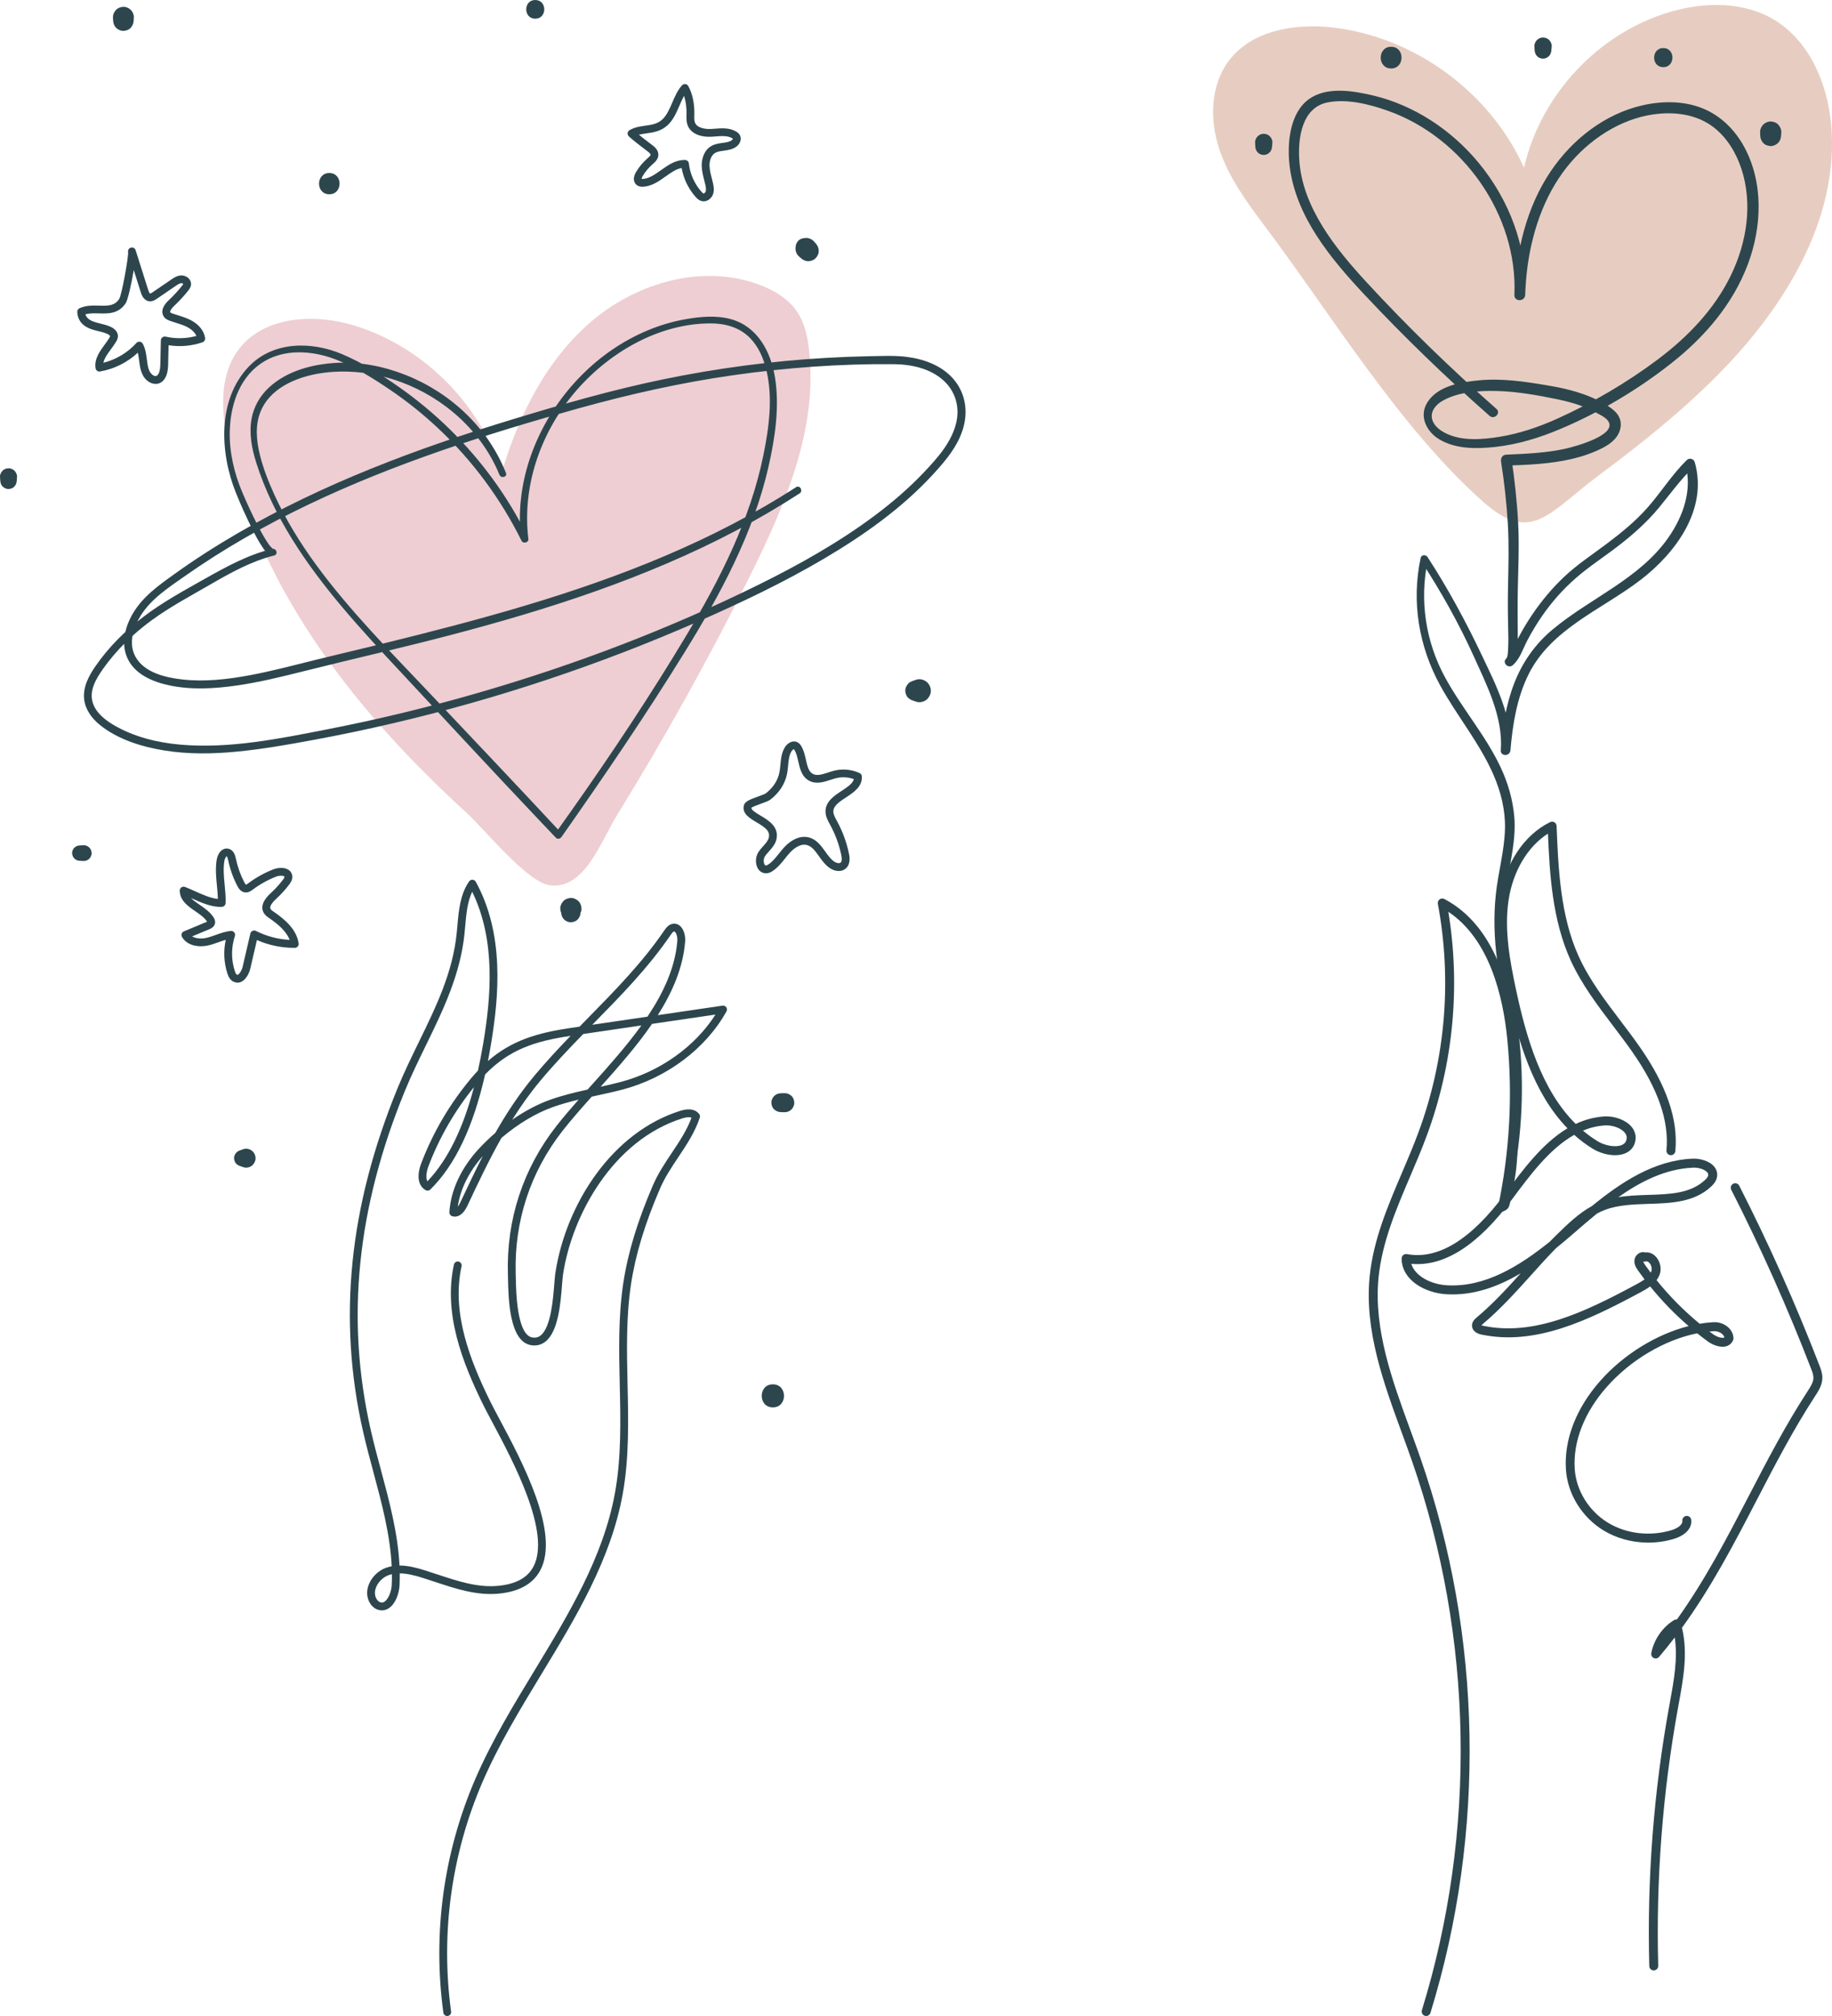 <?xml version="1.0" encoding="UTF-8"?> <svg xmlns="http://www.w3.org/2000/svg" width="370" height="407" viewBox="0 0 370 407" fill="none"><g clip-path="url(#clip0_21_151)"><path d="M46.164 90.127C44.726 83.62 44.12 76.243 47.998 70.824C53.09 63.715 63.663 63.193 71.994 65.855C85.747 70.247 97.052 81.657 101.316 95.45C104.739 83.844 110.397 72.526 119.646 64.722C128.892 56.918 142.186 53.22 153.491 57.532C156.439 58.657 159.288 60.374 161.031 63.006C162.498 65.215 163.075 67.895 163.384 70.527C165.277 86.506 158.512 102.14 151.333 116.542C143.145 132.97 134.208 149.012 124.584 164.638C121.216 170.108 118.095 179.555 111.091 178.732C106.503 178.191 97.79 167.34 94.349 164.201C72.402 144.189 52.704 119.744 46.164 90.127Z" fill="#EECED2"></path><path d="M90.32 407C89.93 407 89.592 406.713 89.541 406.316C87.361 390.326 89.581 374.042 95.963 359.22C99.265 351.552 103.702 344.241 107.996 337.172C114.805 325.957 121.845 314.363 124.201 301.401C125.503 294.237 125.334 286.775 125.168 279.555C125.014 272.81 124.856 265.837 125.881 259.044C126.8 252.945 128.76 246.486 131.87 239.293C132.903 236.9 134.322 234.779 135.693 232.727C137.252 230.397 138.73 228.188 139.66 225.64C139.12 225.416 138.219 225.651 137.8 225.784C123.87 230.18 115.551 245.189 113.716 257.272C113.646 257.742 113.588 258.477 113.518 259.334C113.22 263.109 112.772 268.814 110.139 270.865C109.305 271.516 108.327 271.751 107.239 271.567C102.842 270.821 102.676 262.153 102.595 257.985C102.588 257.683 102.584 257.419 102.577 257.195C102.254 246.233 105.65 235.892 112.397 227.298C113.76 225.559 115.268 223.806 116.863 222.001C115.121 222.42 113.382 222.891 111.705 223.486C108.224 224.721 104.57 226.919 101.272 229.732C98.713 234.257 96.529 238.892 94.39 243.443C93.599 245.119 92.482 245.884 91.32 245.531C90.971 245.424 90.739 245.093 90.761 244.729C91.015 240.3 93.162 235.716 96.805 231.82C97.827 230.728 98.908 229.687 100.033 228.717C102.29 224.754 104.842 220.869 107.922 217.178C110.264 214.373 112.749 211.705 115.242 209.124C107.992 210.209 102.878 211.878 97.974 216.917C95.566 227.555 91.927 235.19 86.912 240.149C86.662 240.395 86.28 240.447 85.975 240.278C84.438 239.425 84.111 237.381 85.092 234.808C87.475 228.574 90.857 222.821 95.144 217.704C95.603 217.153 96.066 216.634 96.529 216.145C96.923 214.373 97.279 212.517 97.607 210.569C99.129 201.486 100.202 189.917 95.364 180.029C94.382 182.11 94.166 184.587 93.952 186.999C93.908 187.491 93.868 187.984 93.816 188.469C92.978 196.777 89.438 204.033 86.015 211.047C84.552 214.043 83.041 217.141 81.751 220.295C72.064 243.946 69.806 266.278 74.847 288.561C75.468 291.311 76.218 294.105 76.946 296.803C78.626 303.067 80.357 309.503 80.684 316.057C82.368 316.057 84.059 316.487 85.688 316.991C86.6 317.274 87.522 317.579 88.416 317.877C92.353 319.182 96.427 320.535 100.485 320.167C104.125 319.84 106.485 318.583 107.706 316.326C111.378 309.525 103.658 295.057 99.511 287.282C98.724 285.804 98.044 284.529 97.54 283.511C93.419 275.115 89.5 265.197 91.68 255.294C91.772 254.868 92.195 254.599 92.621 254.695C93.048 254.787 93.316 255.21 93.221 255.636C91.147 265.061 94.956 274.666 98.956 282.816C99.445 283.812 100.118 285.077 100.901 286.54C105.489 295.138 113.169 309.529 109.091 317.076C107.621 319.796 104.775 321.365 100.625 321.74C96.239 322.137 92.008 320.733 87.916 319.377C87.03 319.083 86.114 318.778 85.217 318.502C83.736 318.042 82.199 317.649 80.732 317.642C80.743 318.432 80.732 319.222 80.699 320.016C80.629 321.608 79.924 323.744 78.545 324.666C77.835 325.141 77.038 325.24 76.24 324.949C75.552 324.699 74.964 324.152 74.582 323.402C74.038 322.343 74.008 321.086 74.493 319.869C75.1 318.344 76.435 317.054 77.975 316.509C78.35 316.377 78.729 316.278 79.111 316.204C78.799 309.79 77.085 303.416 75.42 297.218C74.692 294.502 73.935 291.693 73.306 288.914C68.189 266.303 70.472 243.663 80.287 219.704C81.6 216.502 83.122 213.381 84.596 210.363C88.114 203.155 91.438 196.343 92.246 188.318C92.294 187.841 92.338 187.355 92.379 186.866C92.651 183.768 92.93 180.566 94.75 177.941C94.904 177.717 95.169 177.588 95.438 177.603C95.71 177.618 95.956 177.772 96.088 178.011C101.908 188.59 100.783 201.111 99.158 210.834C98.963 211.988 98.761 213.113 98.544 214.208C103.327 210.047 108.518 208.518 115.271 207.525L117.047 207.264C117.65 206.647 118.253 206.033 118.852 205.423C124.201 199.975 129.73 194.343 134.179 187.826C134.455 187.421 134.918 186.741 135.712 186.539C136.293 186.392 136.866 186.525 137.326 186.911C138.16 187.613 138.458 189.032 138.377 190.05C137.969 195.299 135.826 200.258 132.855 204.945L145.917 203.026C146.215 202.982 146.509 203.11 146.682 203.357C146.851 203.603 146.869 203.926 146.722 204.187C142.528 211.73 134.653 217.634 125.657 219.987C123.944 220.435 122.19 220.817 120.492 221.185C120.165 221.255 119.837 221.328 119.51 221.398C117.385 223.773 115.385 226.045 113.635 228.272C107.121 236.576 103.842 246.56 104.154 257.15C104.162 257.378 104.165 257.647 104.173 257.955C104.228 260.808 104.397 269.483 107.503 270.013C108.147 270.123 108.694 269.994 109.172 269.623C111.257 267.998 111.709 262.282 111.948 259.209C112.018 258.323 112.077 257.558 112.158 257.033C113.227 249.99 116.128 242.925 120.319 237.15C124.936 230.787 130.819 226.335 137.326 224.28C139.605 223.56 140.697 224.229 141.215 224.912C141.37 225.118 141.417 225.39 141.333 225.637C140.348 228.599 138.649 231.147 137.002 233.606C135.671 235.598 134.293 237.657 133.315 239.921C130.26 246.986 128.337 253.32 127.44 259.282C126.436 265.94 126.595 272.847 126.745 279.522C126.911 286.819 127.083 294.366 125.753 301.688C123.345 314.936 116.227 326.659 109.345 337.995C105.081 345.02 100.669 352.284 97.412 359.849C91.144 374.406 88.964 390.403 91.103 406.107C91.162 406.537 90.861 406.938 90.427 406.996C90.39 407 90.353 407.004 90.32 407.004V407ZM79.155 317.803C78.931 317.855 78.714 317.917 78.497 317.995C77.391 318.388 76.391 319.351 75.953 320.45C75.733 321.009 75.556 321.851 75.979 322.681C76.177 323.067 76.464 323.354 76.769 323.464C77.096 323.582 77.372 323.549 77.662 323.354C78.416 322.85 79.056 321.351 79.118 319.946C79.151 319.233 79.162 318.517 79.151 317.803H79.155ZM97.515 233.382C94.713 236.532 92.949 240.105 92.452 243.605C92.636 243.377 92.813 243.079 92.956 242.777C94.419 239.664 95.904 236.514 97.511 233.382H97.515ZM95.721 219.479C91.842 224.269 88.761 229.61 86.559 235.374C86.155 236.429 85.912 237.752 86.328 238.488C90.401 234.205 93.504 227.938 95.721 219.479ZM117.797 208.749C114.849 211.771 111.882 214.892 109.125 218.193C107.011 220.726 105.143 223.365 103.452 226.059C105.981 224.302 108.617 222.905 111.172 222.001C113.621 221.134 116.168 220.523 118.668 219.968C118.94 219.663 119.216 219.358 119.496 219.049C122.896 215.259 126.495 211.249 129.532 207.025L117.797 208.749ZM131.686 206.709C128.617 211.186 124.881 215.41 121.312 219.395C122.624 219.104 123.959 218.803 125.256 218.461C133.274 216.366 140.351 211.322 144.502 204.827L131.686 206.709ZM136.168 188.057C136.146 188.057 136.12 188.061 136.09 188.068C135.877 188.124 135.624 188.495 135.473 188.715C130.947 195.351 125.367 201.034 119.97 206.529C119.852 206.647 119.738 206.764 119.621 206.886L130.763 205.25C134.002 200.409 136.381 195.295 136.796 189.928C136.851 189.219 136.624 188.392 136.3 188.12C136.252 188.079 136.215 188.061 136.168 188.061V188.057Z" fill="#2D464E"></path><path d="M154.693 176.305C154.031 176.305 153.446 175.967 153.079 175.364C152.52 174.445 152.546 173.038 153.138 172.085C153.435 171.611 153.796 171.207 154.149 170.814C154.649 170.255 155.123 169.726 155.266 169.123C155.59 167.781 154.542 167.046 152.777 165.998C151.373 165.164 149.777 164.215 150.259 162.532C150.469 161.789 151.458 161.4 153.185 160.778C153.689 160.594 154.454 160.319 154.623 160.197C156.104 159.084 157.097 157.569 157.417 155.93C157.512 155.448 157.56 154.945 157.608 154.412C157.722 153.221 157.836 151.989 158.505 150.883C159.042 149.993 160.137 149.339 161.108 149.879C161.483 150.089 161.707 150.419 161.843 150.651C162.343 151.497 162.56 152.463 162.77 153.397C163.06 154.68 163.31 155.79 164.189 156.25C165.02 156.683 166.093 156.334 167.233 155.963C167.644 155.83 168.067 155.691 168.49 155.584C170.196 155.165 172.012 155.338 173.607 156.073C173.872 156.194 174.045 156.452 174.063 156.738C174.192 158.801 172.427 159.962 170.869 160.984C169.56 161.844 168.325 162.657 168.306 163.807C168.299 164.403 168.633 165.017 168.986 165.664L169.082 165.836C170.181 167.862 170.975 170.031 171.449 172.284C171.56 172.802 171.891 174.379 170.839 175.317C169.898 176.155 168.53 175.89 167.597 175.254C166.667 174.626 166.019 173.721 165.395 172.846C164.619 171.766 163.953 170.832 162.924 170.589C161.457 170.244 160.042 171.586 159.501 172.177C159.174 172.534 158.873 172.916 158.549 173.321C157.843 174.206 157.112 175.122 156.115 175.802C155.803 176.015 155.38 176.261 154.851 176.305C154.796 176.309 154.744 176.313 154.689 176.313L154.693 176.305ZM151.755 163.079C151.755 163.528 152.491 163.998 153.579 164.645C155.196 165.608 157.417 166.924 156.796 169.494C156.557 170.483 155.899 171.218 155.318 171.865C154.998 172.221 154.693 172.563 154.468 172.92C154.189 173.368 154.167 174.126 154.421 174.541C154.542 174.74 154.649 174.732 154.722 174.725C154.884 174.714 155.086 174.585 155.226 174.49C156.027 173.945 156.652 173.159 157.314 172.328C157.637 171.924 157.972 171.505 158.332 171.108C159.869 169.42 161.67 168.671 163.281 169.045C164.887 169.42 165.795 170.692 166.674 171.92C167.244 172.718 167.784 173.471 168.479 173.942C168.905 174.229 169.508 174.379 169.788 174.129C170.03 173.916 170.067 173.387 169.902 172.6C169.461 170.494 168.718 168.468 167.692 166.579L167.6 166.41C167.185 165.645 166.711 164.781 166.725 163.774C166.755 161.785 168.479 160.653 170.001 159.653C171.35 158.768 172.247 158.121 172.446 157.29C171.302 156.878 170.049 156.812 168.861 157.102C168.494 157.194 168.115 157.316 167.714 157.448C166.38 157.882 164.869 158.374 163.453 157.635C161.924 156.838 161.553 155.187 161.226 153.735C161.034 152.882 160.851 152.077 160.479 151.441C160.387 151.287 160.343 151.254 160.336 151.247C160.27 151.25 160.012 151.416 159.847 151.688C159.365 152.485 159.27 153.485 159.17 154.548C159.119 155.095 159.068 155.661 158.957 156.22C158.56 158.242 157.354 160.095 155.564 161.447C155.229 161.697 154.645 161.918 153.715 162.252C153.134 162.462 152.097 162.837 151.755 163.068V163.079Z" fill="#2D464E"></path><path d="M47.954 198.379C47.689 198.379 47.428 198.317 47.171 198.196C46.432 197.843 46.112 197.108 45.917 196.505C45.212 194.329 45.105 191.969 45.598 189.737C45.109 189.873 44.612 190.05 44.105 190.23C43.454 190.461 42.778 190.704 42.076 190.866C40.16 191.307 37.774 190.947 36.752 189.142C36.642 188.947 36.62 188.712 36.694 188.498C36.767 188.285 36.929 188.112 37.138 188.028L41.649 186.15C41.723 186.12 41.778 186.094 41.818 186.072C41.815 186.065 41.811 186.061 41.807 186.054C41.296 185.238 40.351 184.587 39.436 183.959C37.98 182.959 36.333 181.827 36.296 179.809C36.293 179.548 36.418 179.298 36.635 179.147C36.852 178.996 37.127 178.963 37.37 179.059C37.98 179.294 38.612 179.581 39.282 179.882C40.815 180.573 42.528 181.341 44.006 181.485C43.991 180.621 43.906 179.746 43.815 178.831C43.653 177.169 43.484 175.453 43.745 173.681C43.851 172.96 44.204 172.03 44.888 171.578C45.278 171.317 45.719 171.24 46.167 171.354C47.281 171.637 47.542 172.876 47.653 173.409C47.998 175.045 48.564 176.629 49.333 178.114C49.553 178.54 49.675 178.595 49.689 178.603C49.77 178.595 50.02 178.408 50.127 178.331C51.689 177.166 53.402 176.213 55.218 175.508C56.108 175.162 57.384 175.048 58.229 175.581C58.704 175.879 58.987 176.349 59.031 176.905C59.082 177.581 58.752 178.125 58.384 178.607C57.623 179.606 56.77 180.544 55.851 181.397C54.81 182.356 54.402 183.065 54.638 183.499C54.744 183.698 55.005 183.878 55.285 184.069C57.524 185.613 59.869 187.576 60.318 190.443C60.354 190.671 60.288 190.899 60.141 191.075C59.994 191.252 59.777 191.351 59.546 191.355C59.487 191.355 59.428 191.355 59.369 191.355C56.803 191.355 54.241 190.814 51.891 189.781L50.564 195.49C50.344 196.446 49.733 197.729 48.752 198.203C48.495 198.328 48.23 198.387 47.965 198.387L47.954 198.379ZM46.689 187.94C46.928 187.94 47.156 188.05 47.307 188.237C47.472 188.447 47.524 188.723 47.439 188.976C46.686 191.244 46.678 193.748 47.417 196.019C47.469 196.181 47.627 196.666 47.851 196.773C47.932 196.813 47.98 196.81 48.057 196.773C48.414 196.6 48.847 195.861 49.017 195.126L50.564 188.465C50.619 188.23 50.781 188.032 50.998 187.929C51.219 187.826 51.472 187.829 51.689 187.94C53.8 189.009 56.134 189.627 58.498 189.748C57.81 187.932 56.06 186.521 54.377 185.359C53.998 185.098 53.524 184.771 53.237 184.242C52.3 182.51 54.156 180.794 54.766 180.231C55.619 179.441 56.41 178.573 57.115 177.647C57.211 177.522 57.461 177.195 57.446 177.022C57.443 176.963 57.435 176.945 57.377 176.912C57.115 176.746 56.395 176.732 55.777 176.974C54.094 177.632 52.505 178.511 51.057 179.592C50.715 179.849 50.193 180.235 49.52 180.169C48.564 180.077 48.097 179.176 47.921 178.838C47.087 177.224 46.472 175.508 46.097 173.729C45.932 172.942 45.785 172.883 45.767 172.879C45.649 172.92 45.377 173.343 45.296 173.905C45.065 175.489 45.223 177.11 45.377 178.676C45.495 179.867 45.612 181.095 45.565 182.319C45.55 182.724 45.23 183.051 44.825 183.076C42.815 183.209 40.587 182.205 38.624 181.323C38.605 181.316 38.587 181.308 38.572 181.301C39.024 181.771 39.646 182.202 40.318 182.661C41.366 183.382 42.451 184.128 43.134 185.22C43.234 185.378 43.539 185.863 43.417 186.436C43.259 187.19 42.524 187.495 42.248 187.609L38.8 189.046C39.594 189.52 40.76 189.557 41.719 189.333C42.333 189.19 42.936 188.976 43.576 188.748C44.539 188.403 45.539 188.046 46.62 187.947C46.645 187.947 46.667 187.947 46.693 187.947L46.689 187.94Z" fill="#2D464E"></path><path d="M31.411 77.504C30.833 77.504 30.234 77.272 29.727 76.846C28.477 75.79 28.275 74.192 28.095 72.78C28.025 72.228 27.955 71.695 27.837 71.207C25.727 73.17 23.065 74.5 20.216 74.996C20.007 75.033 19.793 74.986 19.621 74.861C19.448 74.736 19.334 74.548 19.301 74.338C19.014 72.468 20.146 70.927 21.143 69.571C21.485 69.104 21.812 68.659 22.08 68.211C22.212 67.994 22.238 67.902 22.238 67.865C22.238 67.803 22.087 67.612 21.727 67.439C21.176 67.174 20.562 67.023 19.907 66.865C19.345 66.729 18.764 66.586 18.194 66.362C16.117 65.546 15.639 64.064 15.606 62.965C15.595 62.645 15.779 62.351 16.069 62.223C17.389 61.631 18.793 61.667 20.029 61.704C21.955 61.759 23.176 61.723 24.08 60.34C24.606 59.477 25.955 51.93 25.874 50.93C25.782 50.533 26.01 50.125 26.403 50C26.819 49.871 27.26 50.099 27.392 50.515L29.925 58.514C30.146 59.216 30.322 59.267 30.326 59.267C30.381 59.275 30.547 59.19 30.804 59.017L34.591 56.433C35.091 56.091 35.774 55.624 36.616 55.602C37.182 55.591 37.774 55.841 38.157 56.26C38.484 56.624 38.635 57.073 38.576 57.532C38.513 58.036 38.215 58.411 38.039 58.639C37.168 59.741 36.208 60.785 35.186 61.741C34.528 62.359 34.267 62.895 34.396 63.061C34.473 63.164 34.749 63.259 34.877 63.303C35.227 63.425 35.594 63.542 35.951 63.653C36.855 63.936 37.789 64.23 38.668 64.707C40.223 65.553 41.226 66.843 41.421 68.251C41.473 68.626 41.252 68.983 40.895 69.104C38.69 69.861 36.34 70.063 34.047 69.696L33.955 73.732C33.903 75.93 33.08 77.301 31.694 77.493C31.602 77.504 31.506 77.511 31.411 77.511V77.504ZM28.139 68.986C28.168 68.986 28.198 68.986 28.231 68.99C28.484 69.019 28.705 69.166 28.83 69.391C29.381 70.383 29.521 71.497 29.661 72.574C29.826 73.864 29.966 74.978 30.745 75.632C30.991 75.838 31.267 75.949 31.48 75.915C32.105 75.831 32.355 74.658 32.377 73.684L32.491 68.714C32.495 68.479 32.609 68.255 32.797 68.112C32.984 67.964 33.227 67.913 33.458 67.964C35.484 68.428 37.664 68.373 39.671 67.821C39.37 67.156 38.748 66.534 37.914 66.082C37.171 65.678 36.348 65.421 35.477 65.149C35.109 65.035 34.73 64.913 34.355 64.781C34.061 64.678 33.513 64.483 33.15 64.016C32.808 63.575 32.216 62.355 34.109 60.58C35.076 59.675 35.98 58.69 36.8 57.65C36.852 57.587 37.002 57.396 37.01 57.326C36.988 57.286 36.826 57.168 36.664 57.168C36.307 57.175 35.932 57.414 35.48 57.723L31.694 60.307C31.366 60.528 30.822 60.903 30.142 60.822C28.962 60.682 28.554 59.4 28.422 58.977L27.014 54.525C26.55 57.293 25.819 60.554 25.4 61.193C23.966 63.384 21.852 63.322 19.985 63.27C19.021 63.245 18.106 63.215 17.26 63.454C17.4 63.947 17.775 64.494 18.771 64.884C19.242 65.068 19.749 65.193 20.282 65.325C20.985 65.498 21.709 65.674 22.407 66.009C23.293 66.432 23.808 67.101 23.815 67.843C23.819 68.31 23.624 68.7 23.429 69.019C23.12 69.527 22.76 70.019 22.411 70.497C21.727 71.427 21.073 72.32 20.885 73.236C23.44 72.596 25.778 71.199 27.55 69.244C27.701 69.078 27.914 68.986 28.135 68.986H28.139ZM25.881 50.941C25.881 50.941 25.889 50.971 25.892 50.982C25.889 50.967 25.885 50.952 25.881 50.941Z" fill="#2D464E"></path><path d="M142.105 40.641C141.951 40.641 141.789 40.619 141.627 40.571C141.145 40.428 140.807 40.108 140.517 39.785C139.046 38.145 138.05 36.087 137.668 33.922C136.557 34.109 135.517 34.848 134.429 35.624C133.083 36.583 131.69 37.572 129.962 37.693C129.73 37.708 129.028 37.759 128.506 37.278C127.878 36.701 127.855 35.752 128.451 34.745C129.061 33.712 129.83 32.789 130.734 32.003L130.767 31.973C131.032 31.742 131.396 31.426 131.396 31.235C131.396 31.021 130.936 30.668 130.786 30.554C130.547 30.371 130.308 30.187 130.065 30.003C129.043 29.224 127.988 28.422 127.014 27.544C126.826 27.375 126.731 27.125 126.76 26.871C126.789 26.621 126.933 26.397 127.153 26.272C128.212 25.669 129.308 25.515 130.366 25.368C131.58 25.199 132.723 25.037 133.694 24.184C134.635 23.357 135.182 22.078 135.767 20.729C136.296 19.501 136.844 18.229 137.734 17.233C137.907 17.042 138.16 16.946 138.414 16.976C138.668 17.005 138.896 17.156 139.017 17.384C139.84 18.905 140.263 20.828 140.234 22.942C140.234 23.048 140.23 23.151 140.226 23.258C140.212 23.831 140.197 24.372 140.377 24.794C140.811 25.816 142.351 26.107 143.645 26.037C143.895 26.022 144.145 26.004 144.403 25.985C145.781 25.882 147.344 25.765 148.682 26.559C148.917 26.698 149.252 26.93 149.45 27.331C149.869 28.172 149.391 29.117 148.704 29.617C147.917 30.187 146.983 30.316 146.16 30.426C145.506 30.514 144.884 30.599 144.417 30.882C143.561 31.4 143.278 32.558 143.3 33.469C143.322 34.297 143.531 35.12 143.756 35.991C143.844 36.333 143.932 36.675 144.009 37.02C144.167 37.733 144.274 38.495 143.995 39.248C143.719 39.991 142.962 40.649 142.105 40.649V40.641ZM138.201 32.297C138.26 32.297 138.318 32.297 138.373 32.297C138.763 32.312 139.087 32.609 139.127 32.999C139.359 35.113 140.27 37.145 141.69 38.726C141.767 38.814 141.951 39.016 142.068 39.053C142.175 39.083 142.421 38.928 142.509 38.686C142.645 38.314 142.568 37.825 142.462 37.351C142.388 37.024 142.303 36.697 142.223 36.37C141.987 35.451 141.745 34.502 141.719 33.495C141.686 32.142 142.16 30.389 143.594 29.518C144.34 29.066 145.193 28.948 145.943 28.849C146.645 28.753 147.307 28.665 147.77 28.327C147.917 28.22 148.002 28.077 148.02 28.011C148.002 27.992 147.958 27.956 147.869 27.904C146.961 27.364 145.774 27.452 144.517 27.547C144.252 27.566 143.987 27.588 143.726 27.603C141.351 27.731 139.561 26.904 138.921 25.401C138.609 24.662 138.627 23.89 138.646 23.21C138.646 23.111 138.649 23.011 138.653 22.912C138.671 21.611 138.502 20.405 138.153 19.358C137.811 19.964 137.517 20.644 137.212 21.346C136.587 22.798 135.94 24.302 134.734 25.364C133.41 26.529 131.907 26.742 130.583 26.926C130.05 27 129.532 27.073 129.039 27.202C129.686 27.731 130.359 28.242 131.017 28.746C131.26 28.93 131.502 29.113 131.741 29.301C132.138 29.606 132.962 30.238 132.966 31.224C132.969 32.142 132.289 32.734 131.793 33.164L131.76 33.194C130.984 33.87 130.322 34.66 129.8 35.546C129.642 35.815 129.594 36.024 129.591 36.12C129.627 36.123 129.708 36.135 129.848 36.123C131.131 36.035 132.285 35.212 133.51 34.344C134.921 33.341 136.381 32.304 138.197 32.304L138.201 32.297Z" fill="#2D464E"></path><path d="M66.508 39.219C69.269 39.219 69.273 34.929 66.508 34.929C63.744 34.929 63.744 39.219 66.508 39.219Z" fill="#2D464E"></path><path d="M161.226 51.14C161.226 51.14 161.251 51.173 161.266 51.188C161.112 50.603 160.957 50.022 160.803 49.438C160.781 49.496 160.759 49.555 160.737 49.614C160.634 49.993 160.634 50.375 160.737 50.754C160.84 51.118 161.023 51.434 161.288 51.698C161.442 51.838 161.601 51.978 161.755 52.117C162.17 52.492 162.678 52.735 163.248 52.735C163.766 52.735 164.384 52.503 164.74 52.117C165.108 51.717 165.383 51.188 165.358 50.625C165.332 50.048 165.13 49.566 164.74 49.133C164.6 48.978 164.461 48.82 164.321 48.666C164.053 48.401 163.736 48.217 163.376 48.114C162.998 48.011 162.615 48.011 162.237 48.114C162.178 48.136 162.119 48.158 162.06 48.181C162.645 48.335 163.225 48.489 163.81 48.644C163.795 48.629 163.777 48.618 163.762 48.603C163.6 48.427 163.409 48.306 163.185 48.232C162.972 48.118 162.74 48.067 162.494 48.078C162.053 48.078 161.527 48.272 161.226 48.603C160.913 48.945 160.678 49.394 160.7 49.871C160.722 50.029 160.744 50.188 160.762 50.349C160.847 50.654 161.001 50.915 161.222 51.14H161.226Z" fill="#2D464E"></path><path d="M184.342 141.424C184.585 141.509 184.831 141.59 185.074 141.674C185.817 141.928 186.798 141.652 187.324 141.079C187.739 140.627 188 140.072 188 139.447C188 138.855 187.743 138.234 187.324 137.815C186.769 137.26 185.842 136.958 185.074 137.219C184.831 137.304 184.585 137.385 184.342 137.469C184.181 137.539 184.015 137.609 183.853 137.675C183.614 137.804 183.423 137.98 183.276 138.204C183.008 138.55 182.817 138.998 182.835 139.447C182.85 139.811 182.945 140.16 183.114 140.483C183.364 140.954 183.857 141.259 184.342 141.428V141.424Z" fill="#2D464E"></path><path d="M117.26 184.231C117.271 184.025 117.279 183.819 117.29 183.617C116.963 184.19 116.632 184.76 116.304 185.334C116.33 185.315 116.356 185.3 116.382 185.282C116.632 185.146 116.834 184.962 116.985 184.731C117.117 184.598 117.209 184.44 117.26 184.256C117.396 183.999 117.455 183.727 117.444 183.429C117.418 183.238 117.393 183.051 117.367 182.86C117.293 182.691 117.224 182.518 117.15 182.349C117.014 182.099 116.83 181.897 116.599 181.746C116.466 181.613 116.308 181.522 116.124 181.47C115.867 181.334 115.595 181.275 115.297 181.286C114.915 181.305 114.551 181.4 114.216 181.58C113.966 181.716 113.764 181.9 113.613 182.132C113.481 182.264 113.389 182.422 113.338 182.606C113.202 182.863 113.143 183.135 113.154 183.433C113.18 183.624 113.205 183.812 113.231 184.003C113.305 184.172 113.374 184.345 113.448 184.514C113.639 184.837 113.896 185.091 114.216 185.282C114.242 185.3 114.268 185.315 114.293 185.334C113.966 184.76 113.635 184.19 113.308 183.617C113.319 183.823 113.327 184.029 113.338 184.231C113.363 184.749 113.54 185.245 113.911 185.617C114.249 185.955 114.808 186.212 115.297 186.19C115.804 186.168 116.33 186.003 116.683 185.617C117.043 185.223 117.231 184.771 117.257 184.231H117.26Z" fill="#2D464E"></path><path d="M157.693 224.523C157.961 224.53 158.226 224.534 158.494 224.541C158.979 224.552 159.512 224.321 159.854 223.979C160.196 223.637 160.439 223.096 160.417 222.619C160.395 222.122 160.233 221.604 159.854 221.258C159.483 220.917 159.012 220.685 158.494 220.696C158.226 220.703 157.961 220.707 157.693 220.714C157.196 220.725 156.7 220.92 156.347 221.273C156.016 221.604 155.77 222.144 155.788 222.619C155.81 223.111 155.972 223.622 156.347 223.964C156.726 224.31 157.174 224.508 157.693 224.523Z" fill="#2D464E"></path><path d="M48.476 235.403C48.719 235.488 48.965 235.569 49.208 235.653C49.818 235.863 50.627 235.635 51.061 235.165C51.403 234.793 51.619 234.334 51.619 233.819C51.619 233.33 51.406 232.819 51.061 232.474C50.601 232.014 49.84 231.768 49.208 231.985C48.965 232.069 48.719 232.15 48.476 232.235C48.13 232.352 47.847 232.533 47.623 232.823C47.41 233.099 47.256 233.459 47.27 233.819C47.285 234.11 47.358 234.393 47.495 234.65C47.693 235.029 48.09 235.275 48.476 235.407V235.403Z" fill="#2D464E"></path><path d="M16.919 170.644C16.65 170.655 16.385 170.67 16.117 170.681C15.709 170.7 15.312 170.843 15.018 171.137C14.749 171.405 14.547 171.846 14.562 172.236C14.602 173.111 15.246 173.747 16.113 173.787C16.382 173.798 16.646 173.813 16.915 173.824C17.312 173.843 17.764 173.633 18.04 173.357C18.316 173.082 18.521 172.629 18.507 172.232C18.488 171.821 18.352 171.394 18.04 171.108C17.738 170.828 17.338 170.622 16.915 170.641L16.919 170.644Z" fill="#2D464E"></path><path d="M1.60625e-05 96.258C0.018 96.526 0.037 96.791 0.055 97.059C0.085 97.504 0.221 97.912 0.544 98.236C0.831 98.522 1.305 98.743 1.721 98.725C2.151 98.706 2.596 98.563 2.897 98.236C3.206 97.898 3.353 97.519 3.386 97.059C3.404 96.791 3.423 96.526 3.441 96.258C3.47 95.835 3.228 95.332 2.937 95.041C2.64 94.744 2.151 94.519 1.721 94.538C1.276 94.556 0.816 94.703 0.504 95.041C0.206 95.365 -0.033 95.802 1.60625e-05 96.258Z" fill="#2D464E"></path><path d="M108.103 3.772C110.529 3.772 110.533 0 108.103 0C105.672 0 105.672 3.772 108.103 3.772Z" fill="#2D464E"></path><path d="M22.812 3.485C22.823 3.709 22.834 3.937 22.848 4.161C22.878 4.709 23.062 5.231 23.455 5.624C23.815 5.984 24.404 6.253 24.922 6.231C25.459 6.205 26.014 6.032 26.389 5.624C26.771 5.209 26.966 4.731 26.995 4.161C27.006 3.937 27.017 3.709 27.032 3.485C27.058 2.963 26.778 2.356 26.415 1.996C26.05 1.632 25.448 1.356 24.925 1.378C24.381 1.404 23.815 1.581 23.437 1.996C23.069 2.397 22.79 2.926 22.819 3.485H22.812Z" fill="#2D464E"></path><path d="M156.093 284.132C159.09 284.132 159.097 279.474 156.093 279.474C153.09 279.474 153.09 284.132 156.093 284.132Z" fill="#2D464E"></path><path d="M102.18 95.472C98.57 86.366 90.989 79.29 81.934 75.702C77.486 73.942 72.538 72.971 67.744 73.265C62.979 73.559 57.932 74.897 54.347 78.209C52.527 79.889 51.244 82.095 50.807 84.543C50.278 87.48 50.836 90.491 51.719 93.303C53.435 98.765 55.976 103.967 58.987 108.826C65.075 118.645 72.983 127.158 80.832 135.572C90.14 145.549 99.404 155.573 108.797 165.472C109.952 166.689 111.102 167.902 112.257 169.119C112.602 169.483 113.143 169.343 113.404 168.972C122.021 156.705 130.477 144.292 138.359 131.536C145.517 119.946 152.13 107.694 155.189 94.314C156.531 88.439 157.49 82.117 156.509 76.114C155.674 71.023 153.016 65.983 147.741 64.469C144.741 63.608 141.498 63.914 138.465 64.443C135.829 64.902 133.256 65.674 130.786 66.707C125.811 68.784 121.293 71.898 117.496 75.717C109.886 83.363 104.963 93.917 104.996 104.794C105 106.139 105.088 107.481 105.242 108.815C105.698 108.69 106.158 108.569 106.614 108.444C102.643 100.331 97.235 92.924 90.783 86.605C87.636 83.521 84.232 80.698 80.626 78.165C77.016 75.629 73.144 73.214 69.071 71.49C62.873 68.865 55.123 68.876 50.211 74.044C43.851 80.735 44.421 91.465 47.631 99.456C48.612 101.904 49.704 104.32 50.884 106.679C51.564 108.04 52.27 109.425 53.163 110.664C53.682 111.385 54.358 112.315 55.362 112.153C55.237 111.704 55.116 111.26 54.991 110.811C50.13 111.976 45.671 114.428 41.351 116.862C37.127 119.244 32.819 121.585 28.955 124.53C25.256 127.349 21.94 130.65 19.29 134.481C17.922 136.455 16.687 138.763 17.003 141.244C17.264 143.31 18.562 145.042 20.139 146.328C23.764 149.284 28.697 150.794 33.249 151.519C38.079 152.291 42.991 152.213 47.847 151.743C53.016 151.243 58.141 150.339 63.244 149.394C68.648 148.394 74.03 147.269 79.383 146.016C100.533 141.068 121.216 134.164 141.101 125.434C149.766 121.63 158.347 117.553 166.501 112.741C174.42 108.069 182.085 102.654 188.35 95.872C191.14 92.851 194 89.472 194.801 85.319C195.408 82.172 194.684 78.992 192.581 76.544C190.228 73.805 186.625 72.482 183.125 72.048C180.651 71.743 178.115 71.872 175.626 71.916C172.736 71.968 169.847 72.078 166.964 72.243C155.814 72.883 144.708 74.353 133.771 76.618C123.536 78.739 113.463 81.632 103.467 84.675C84.265 90.524 65.266 97.622 47.866 107.738C43.528 110.26 39.3 112.973 35.223 115.899C32.061 118.167 28.87 120.413 26.852 123.824C25.319 126.416 24.433 129.683 25.609 132.587C27.025 136.083 30.789 137.653 34.241 138.377C38.649 139.3 43.212 139.042 47.642 138.418C52.351 137.756 56.972 136.605 61.575 135.451C71.284 133.014 81.045 130.812 90.728 128.279C110.621 123.078 130.411 116.726 148.656 107.124C153.046 104.812 157.329 102.305 161.494 99.611C162.273 99.107 161.549 97.857 160.766 98.361C144.02 109.19 125.3 116.502 106.268 122.203C96.688 125.074 86.993 127.566 77.28 129.948C72.681 131.077 68.067 132.143 63.472 133.282C59.141 134.359 54.822 135.506 50.432 136.322C45.98 137.149 41.385 137.682 36.859 137.179C33.444 136.8 29.017 135.789 27.289 132.451C25.915 129.797 26.948 126.632 28.429 124.265C30.561 120.865 34.043 118.623 37.263 116.358C53.09 105.22 70.924 97.291 89.147 90.969C98.279 87.8 107.54 85.025 116.852 82.44C127.117 79.591 137.48 77.261 148.031 75.757C158.755 74.228 169.644 73.423 180.478 73.522C184.052 73.556 187.905 74.368 190.61 76.864C192.908 78.985 193.824 82.043 193.18 85.094C192.32 89.149 189.397 92.402 186.629 95.325C183.567 98.556 180.177 101.471 176.611 104.128C169.394 109.51 161.505 113.939 153.45 117.928C135.215 126.956 116.073 134.242 96.533 139.888C86.511 142.785 76.361 145.24 66.123 147.236C56.435 149.126 46.373 151.199 36.458 150.335C31.76 149.927 26.962 148.751 22.878 146.324C21.124 145.284 19.315 143.825 18.712 141.796C17.985 139.34 19.455 136.962 20.815 135.032C23.503 131.216 26.922 127.926 30.686 125.184C34.425 122.46 38.546 120.28 42.542 117.965C46.594 115.619 50.785 113.296 55.358 112.149C56.24 111.929 55.855 110.661 54.987 110.808C55.226 110.767 55.116 110.855 55.02 110.723C54.991 110.683 54.825 110.543 54.759 110.469C54.41 110.105 54.127 109.679 53.855 109.256C53.145 108.161 52.527 106.999 51.932 105.834C50.858 103.731 49.866 101.585 48.943 99.412C47.318 95.589 46.296 91.296 46.403 87.061C46.502 83.032 47.594 78.72 50.255 75.596C54.737 70.328 61.906 70.258 67.928 72.615C71.729 74.1 75.339 76.368 78.707 78.643C82.177 80.988 85.453 83.613 88.504 86.48C95.427 92.979 101.125 100.684 105.342 109.19C105.654 109.819 106.805 109.547 106.713 108.819C105.426 98.306 109.08 87.638 115.797 79.551C122.495 71.482 132.712 65.325 143.436 65.288C146.41 65.277 149.329 66.053 151.461 68.218C153.196 69.979 154.196 72.317 154.774 74.691C156.137 80.294 155.307 86.362 154.171 91.928C151.531 104.86 145.472 116.821 138.745 128.066C131.44 140.278 123.514 152.184 115.304 163.807C114.257 165.292 113.202 166.77 112.146 168.248C112.529 168.2 112.911 168.149 113.294 168.101C104.445 158.595 95.507 149.17 86.585 139.737C78.74 131.448 70.626 123.284 63.865 114.057C60.619 109.624 57.718 104.915 55.432 99.912C54.255 97.332 53.197 94.666 52.509 91.913C51.788 89.035 51.483 85.892 52.627 83.076C54.439 78.614 59.303 76.386 63.755 75.526C68.288 74.647 73.119 74.93 77.578 76.07C86.644 78.393 94.798 84.418 99.335 92.645C99.908 93.685 100.423 94.755 100.871 95.85C101.198 96.651 102.515 96.31 102.187 95.486L102.18 95.472Z" fill="#2D464E"></path></g><g clip-path="url(#clip1_21_151)"><path d="M346.893 75.727C360.438 62.101 371.678 43.972 369.794 24.802C368.985 16.601 365.33 8.189 358.283 3.971C352.08 0.26 344.224 0.374 337.294 2.406C322.868 6.637 311.155 19.125 307.799 33.849C300.91 18.568 285.671 7.425 269.085 5.543C261.452 4.678 252.747 6.149 248.137 12.326C244.462 17.247 244.296 24.128 246.209 29.971C248.121 35.815 251.841 40.863 255.528 45.772C269.029 63.73 282.687 86.334 299.494 101.265C309.327 109.998 312.615 103.609 323.119 95.803C331.452 89.609 339.563 83.111 346.897 75.731L346.893 75.727Z" fill="#E7CDC1"></path><path d="M280.912 13.822C278.106 13.761 278.199 9.38 281.005 9.441C283.811 9.502 283.718 13.883 280.912 13.822Z" fill="#2D464E"></path><path d="M313.391 9.359C313.367 9.632 313.342 9.904 313.318 10.176C313.278 10.631 313.132 11.046 312.797 11.367C312.497 11.655 312.012 11.867 311.592 11.838C311.155 11.81 310.706 11.655 310.407 11.314C310.1 10.961 309.958 10.57 309.938 10.103C309.926 9.831 309.914 9.559 309.898 9.286C309.877 8.855 310.132 8.348 310.435 8.055C310.747 7.758 311.248 7.539 311.681 7.567C312.134 7.596 312.598 7.758 312.906 8.108C313.201 8.445 313.431 8.9 313.391 9.359Z" fill="#2D464E"></path><path d="M256.98 28.801C256.956 29.073 256.932 29.346 256.907 29.618C256.867 30.073 256.721 30.488 256.386 30.809C256.087 31.097 255.601 31.309 255.181 31.28C254.744 31.252 254.295 31.097 253.996 30.756C253.689 30.402 253.547 30.012 253.527 29.545C253.515 29.273 253.503 29 253.487 28.728C253.467 28.297 253.721 27.789 254.024 27.497C254.336 27.2 254.837 26.98 255.27 27.009C255.723 27.037 256.188 27.2 256.495 27.549C256.79 27.887 257.02 28.342 256.98 28.801Z" fill="#2D464E"></path><path d="M335.883 13.557C333.417 13.505 333.498 9.652 335.968 9.705C338.435 9.758 338.354 13.61 335.883 13.557Z" fill="#2D464E"></path><path d="M359.771 26.724C359.755 26.956 359.738 27.184 359.718 27.415C359.678 27.976 359.48 28.505 359.067 28.899C358.695 29.256 358.089 29.52 357.563 29.488C357.017 29.451 356.459 29.26 356.087 28.834C355.707 28.399 355.521 27.907 355.501 27.322C355.493 27.09 355.489 26.859 355.481 26.631C355.465 26.099 355.764 25.485 356.14 25.123C356.52 24.758 357.135 24.489 357.668 24.526C358.222 24.562 358.792 24.758 359.168 25.188C359.532 25.603 359.803 26.151 359.763 26.724H359.771Z" fill="#2D464E"></path><path d="M288.02 407C288.412 407.008 288.78 406.756 288.901 406.362C300.109 370.039 299.393 330.269 286.884 294.377C286.217 292.463 285.505 290.512 284.814 288.627C281.179 278.69 277.414 268.413 278.413 257.989C279.096 250.865 281.999 244.066 284.81 237.487C285.958 234.8 287.142 232.021 288.169 229.245C293.506 214.818 294.998 199.249 292.516 184.083C300.772 189.577 303.566 200.997 304.427 209.88C305.531 221.215 304.896 232.61 302.539 243.749C302.195 245.383 303.865 244.541 304.371 244.119C305.094 243.513 304.993 242.107 305.212 241.29C305.976 238.425 306.372 235.577 306.457 232.61C306.675 225.031 306.958 217.24 306.226 209.702C305.264 199.802 301.965 186.875 291.703 181.494C291.396 181.332 291.024 181.364 290.749 181.571C290.47 181.779 290.337 182.128 290.397 182.469C293.284 197.92 291.93 213.875 286.475 228.611C285.465 231.346 284.284 234.105 283.148 236.771C280.285 243.477 277.326 250.406 276.614 257.814C275.575 268.649 279.408 279.121 283.115 289.253C283.803 291.13 284.514 293.073 285.177 294.974C297.562 330.501 298.269 369.868 287.175 405.821C287.025 406.301 287.292 406.809 287.769 406.959C287.85 406.984 287.935 407 288.016 407H288.02Z" fill="#2D464E"></path><path d="M332.459 311.429C334.347 311.47 336.255 311.222 338.091 310.669C339.906 310.125 341.774 308.836 341.572 306.853C341.52 306.353 341.079 305.992 340.582 306.04C340.084 306.093 339.724 306.536 339.773 307.036C339.87 307.979 338.435 308.67 337.569 308.926C333.227 310.23 328.432 309.661 324.74 307.406C320.891 305.053 318.324 300.9 318.041 296.568C317.673 291.008 319.985 285.107 324.546 279.958C329.398 274.48 336.259 270.481 342.773 269.173C343.477 269.734 344.192 270.286 344.924 270.819C345.927 271.55 347.467 272.135 348.652 271.79C349.299 271.603 349.788 271.152 350.039 270.522C350.083 270.408 350.103 270.286 350.099 270.164C350.075 269.364 349.711 268.596 349.08 268.006C348.296 267.279 347.184 266.873 346.101 266.93C345.171 266.974 344.224 267.08 343.27 267.242C340.076 264.613 337.161 261.671 334.565 258.444C334.828 258.095 335.046 257.709 335.204 257.278C335.621 256.132 335.309 254.673 334.448 253.73C333.842 253.059 333.057 252.751 332.261 252.848C331.913 252.742 331.525 252.771 331.169 252.938C330.579 253.21 330.158 253.795 330.102 254.429C330.021 255.282 330.449 255.965 330.858 256.542C331.278 257.131 331.703 257.713 332.143 258.29C331.65 258.647 331.08 258.972 330.49 259.289C320.038 264.918 309.809 269.795 299.563 267.661C299.397 267.629 299.276 267.584 299.191 267.547C299.232 267.507 299.288 267.454 299.365 267.393C303.044 264.296 306.186 260.805 309.226 257.428C310.832 255.644 312.481 253.811 314.216 252.027C315.469 251.015 316.686 249.983 317.867 248.959C319.375 247.65 320.932 246.305 322.533 244.997C323.058 244.716 323.596 244.464 324.15 244.257C326.835 243.245 329.956 243.143 332.976 243.046C337.501 242.9 342.183 242.745 345.587 239.551C346.024 239.141 346.549 238.572 346.739 237.783C346.937 236.97 346.756 236.194 346.222 235.54C345.239 234.337 343.274 233.853 341.859 233.914C334.129 234.244 327.482 238.616 321.522 243.477C318.813 244.968 316.553 247.175 314.511 249.166C314.001 249.666 313.496 250.17 313.003 250.674C306.873 255.607 299.907 259.931 292.221 259.48C289.055 259.293 285.784 257.66 285.036 255.148C291.671 255.762 298.496 251.397 305.365 242.148L305.418 242.075C309.024 237.218 312.979 231.895 317.936 229.115C319.092 230.151 320.349 231.098 321.712 231.939C323.483 233.028 326.309 233.683 328.286 232.821C329.354 232.358 330.041 231.517 330.271 230.395C330.494 229.314 330.215 228.286 329.459 227.416C328.298 226.079 326.026 225.25 323.94 225.396C321.89 225.543 319.998 226.079 318.239 226.904C311.337 220.085 308.252 209.507 306.166 199.704C304.924 193.885 303.788 187.704 304.678 181.742C305.547 175.902 308.543 170.891 312.631 168.299C312.974 176.581 313.537 185.765 317.192 193.824C319.395 198.68 322.646 202.968 325.791 207.113C327.073 208.808 328.403 210.555 329.633 212.311C334.856 219.772 337.125 226.286 336.567 232.224C336.518 232.724 336.886 233.167 337.379 233.211C337.877 233.256 338.317 232.894 338.362 232.394C338.964 226.01 336.591 219.097 331.108 211.266C329.859 209.482 328.521 207.718 327.227 206.012C324.142 201.944 320.956 197.738 318.837 193.068C315.109 184.855 314.721 175.236 314.377 166.75C314.365 166.445 314.2 166.165 313.937 166.007C313.674 165.848 313.355 165.836 313.08 165.97C307.759 168.575 303.95 174.37 302.895 181.47C301.965 187.732 303.129 194.096 304.403 200.078C306.509 209.974 309.627 220.65 316.573 227.79C311.539 230.797 307.593 236.117 303.978 240.982L303.926 241.055C297.077 250.276 290.421 254.356 284.146 253.185C283.88 253.137 283.609 253.21 283.402 253.38C283.196 253.555 283.079 253.811 283.079 254.084C283.103 258.42 287.757 261.033 292.124 261.289C297.538 261.606 302.531 259.789 307.132 257.054C304.273 260.224 301.508 263.227 298.217 265.995C297.93 266.235 297.259 266.804 297.295 267.669C297.311 268.084 297.533 269.083 299.207 269.433C310.047 271.688 320.596 266.673 331.351 260.882C331.917 260.578 332.616 260.2 333.275 259.708C335.621 262.606 338.216 265.284 341.038 267.714C334.581 269.36 327.971 273.383 323.22 278.747C318.332 284.262 315.861 290.634 316.262 296.685C316.585 301.599 319.484 306.297 323.826 308.954C326.382 310.515 329.402 311.356 332.479 311.421L332.459 311.429ZM348.26 269.998C348.231 270.022 348.191 270.038 348.142 270.051C347.665 270.189 346.699 269.88 345.983 269.356C345.737 269.177 345.494 268.994 345.251 268.811C345.563 268.783 345.874 268.758 346.181 268.746C346.772 268.718 347.427 268.953 347.847 269.343C348.005 269.49 348.187 269.709 348.26 269.998ZM332.548 254.648C332.742 254.652 332.928 254.754 333.114 254.957C333.526 255.408 333.692 256.14 333.506 256.656C333.47 256.749 333.429 256.843 333.385 256.932C333.025 256.457 332.673 255.973 332.325 255.486C332.18 255.282 331.921 254.917 331.897 254.665C332.054 254.709 332.224 254.713 332.386 254.669C332.443 254.652 332.495 254.648 332.552 254.648H332.548ZM342.207 235.727C343.266 235.751 344.378 236.15 344.819 236.694C344.993 236.905 345.037 237.105 344.977 237.356C344.9 237.678 344.601 237.99 344.346 238.226C341.435 240.957 337.29 241.091 332.908 241.233C330.894 241.298 328.836 241.368 326.847 241.693C331.452 238.454 336.445 235.967 341.932 235.735C342.025 235.735 342.114 235.731 342.207 235.735V235.727ZM324.53 227.197C325.917 227.225 327.389 227.794 328.096 228.611C328.476 229.046 328.606 229.509 328.5 230.025C328.387 230.566 328.092 230.923 327.566 231.155C326.362 231.679 324.203 231.342 322.65 230.391C321.603 229.745 320.624 229.034 319.702 228.253C321.077 227.684 322.525 227.319 324.061 227.209C324.215 227.197 324.372 227.193 324.53 227.197Z" fill="#2D464E"></path><path d="M333.983 397.795C333.983 397.795 334.011 397.795 334.028 397.795C334.525 397.783 334.921 397.364 334.905 396.865C334.436 379.43 335.782 361.895 338.908 344.741L339.041 344.01C339.975 338.917 340.937 333.667 339.696 328.624C345.716 320.341 350.326 311.462 354.81 302.818C358.424 295.852 362.164 288.647 366.6 281.836C367.243 280.852 368.039 279.625 368.055 278.187C368.067 277.236 367.728 276.358 367.457 275.651C362.706 263.337 357.256 251.129 351.264 239.376C351.037 238.929 350.492 238.754 350.047 238.982C349.602 239.21 349.428 239.758 349.655 240.205C355.618 251.905 361.04 264.052 365.771 276.309C366.009 276.927 366.256 277.565 366.248 278.166C366.236 279.077 365.654 279.975 365.088 280.844C360.604 287.733 356.843 294.974 353.209 301.981C348.862 310.352 344.398 318.951 338.661 326.966C338.459 326.937 338.249 326.982 338.071 327.091C335.73 328.542 334.023 331.025 333.502 333.74C333.425 334.146 333.627 334.549 333.995 334.728C334.363 334.906 334.808 334.813 335.075 334.5C336.174 333.212 337.226 331.903 338.237 330.578C338.883 334.817 338.063 339.312 337.262 343.684L337.129 344.416C333.979 361.692 332.625 379.357 333.098 396.917C333.11 397.405 333.502 397.791 333.979 397.799L333.983 397.795Z" fill="#2D464E"></path><path d="M304.504 234.999C305.802 225.892 305.85 216.513 304.617 207.393C304.007 202.895 303.004 198.457 302.385 193.958C301.779 189.528 301.633 185.062 302.098 180.612C302.563 176.146 303.853 171.761 303.954 167.258C304.039 163.507 303.109 159.801 301.613 156.383C298.807 149.962 294.263 144.545 290.899 138.437C286.56 130.553 285.02 121.474 286.924 112.635C287.07 111.957 287.975 111.936 288.311 112.452C292.451 118.821 296.058 125.494 299.317 132.362C302.135 138.307 305.43 144.708 305.066 151.486H303.125C303.433 146.918 304.128 142.347 305.778 138.055C307.439 133.735 310.015 130.057 313.561 127.095C321.174 120.727 331.173 116.862 336.983 108.486C339.931 104.239 341.795 99.005 340.424 93.848C340.966 93.99 341.507 94.136 342.049 94.279C339.417 96.774 337.327 99.741 335.022 102.524C332.641 105.402 329.875 107.856 326.932 110.14C324.069 112.363 320.988 114.326 318.255 116.711C315.651 118.987 313.342 121.6 311.382 124.453C310.31 126.014 309.332 127.643 308.45 129.322C307.577 130.984 306.982 133.032 305.531 134.292C304.625 135.076 303.303 133.784 304.205 132.959C304.569 132.626 304.561 131.358 304.593 130.777C304.658 129.586 304.637 128.395 304.605 127.204C304.524 124.201 304.508 121.194 304.573 118.187C304.662 114.013 304.775 109.876 304.528 105.702C304.278 101.512 303.805 97.339 303.162 93.19C303.048 92.466 303.449 91.816 304.225 91.787C308.284 91.617 312.376 91.442 316.355 90.54C317.927 90.182 327.061 87.776 324.68 84.859C324.11 84.16 323.03 83.676 322.254 83.253C321.413 82.794 320.547 82.388 319.654 82.046C317.948 81.396 316.181 80.945 314.394 80.579C310.443 79.771 306.408 79.043 302.369 78.938C298.755 78.84 294.412 79.092 291.214 80.998C289.936 81.758 288.812 83.127 289.261 84.708C289.645 86.057 290.907 86.943 292.103 87.525C295.322 89.081 299.401 88.74 302.822 88.191C306.845 87.545 310.743 86.22 314.454 84.554C321.591 81.343 328.581 77.247 334.848 72.541C340.877 68.01 346.266 62.43 349.586 55.574C352.776 48.991 354.021 41.204 351.721 34.141C350.661 30.882 348.785 27.749 346.036 25.656C342.983 23.331 339.09 22.644 335.338 22.937C328.367 23.485 321.967 27.383 317.414 32.581C312.287 38.433 309.562 46.093 308.515 53.733C308.252 55.66 308.107 57.602 308.034 59.544H305.858C306.554 43.358 295.419 27.724 280.326 22.372C276.618 21.055 272.057 19.889 268.123 20.677C263.025 21.697 262.151 27.651 262.394 32.069C262.932 41.785 269.761 50.222 276.06 57.049C284.328 66.006 293.098 74.508 302.24 82.558C303.194 83.4 301.795 84.798 300.845 83.96C292.039 76.203 283.592 68.042 275.563 59.475C268.778 52.238 261.654 43.691 260.453 33.442C259.932 29.008 260.437 22.774 264.416 19.97C268.014 17.434 273.298 18.328 277.289 19.271C285.63 21.242 293.163 26.257 298.613 32.845C304.771 40.286 308.462 49.799 308.03 59.544C307.969 60.943 305.802 60.955 305.854 59.544C306.19 50.791 308.26 41.871 313.217 34.543C317.555 28.135 324.106 23.002 331.711 21.267C335.718 20.352 340.084 20.328 343.933 21.901C347.552 23.38 350.39 26.212 352.254 29.63C356.209 36.888 355.853 45.809 352.998 53.38C349.97 61.41 344.318 67.981 337.666 73.24C330.854 78.633 323.103 83.245 315.109 86.618C310.896 88.394 306.501 89.743 301.945 90.235C298.245 90.633 294.068 90.686 290.753 88.74C288.129 87.199 286.487 84.038 288.303 81.193C290.417 77.881 295.059 77.141 298.621 76.792C303.251 76.337 307.872 77.023 312.429 77.787C316.492 78.466 320.499 79.441 324.085 81.555C325.816 82.575 327.554 83.822 327.32 86.082C327.097 88.203 325.383 89.565 323.612 90.463C319.654 92.474 315.239 93.275 310.856 93.653C308.648 93.844 306.429 93.925 304.213 93.998C304.569 93.531 304.92 93.064 305.276 92.596C305.915 96.941 306.392 101.309 306.619 105.698C306.849 110.152 306.635 114.566 306.542 119.016C306.481 122.055 306.509 125.087 306.534 128.123C306.542 129.366 306.534 130.618 306.384 131.854C306.287 132.67 306.17 133.699 305.519 134.284C305.078 133.841 304.633 133.394 304.193 132.951C305.462 131.866 306.004 129.988 306.772 128.541C307.577 127.022 308.462 125.546 309.425 124.124C311.313 121.328 313.496 118.711 315.954 116.403C318.534 113.98 321.486 112.034 324.312 109.921C327.332 107.661 330.3 105.259 332.798 102.415C335.519 99.314 337.707 95.79 340.658 92.889C341.184 92.373 342.082 92.608 342.284 93.32C344.985 102.821 338.423 111.66 331.286 117.118C323.539 123.039 313.33 126.916 308.741 136.088C306.364 140.839 305.503 146.232 305.054 151.482C304.949 152.718 303.024 152.742 303.113 151.482C303.594 144.801 300.323 138.421 297.651 132.512C294.618 125.806 291.004 119.377 286.989 113.221C287.45 113.16 287.915 113.099 288.376 113.038C286.637 121.17 287.927 129.614 291.922 136.885C295.31 143.054 300.008 148.426 303.028 154.806C304.528 157.972 305.523 161.353 305.83 164.852C306.222 169.286 305.086 173.639 304.399 177.983C303.683 182.498 303.582 187.11 304.055 191.658C304.524 196.144 305.531 200.55 306.226 205C307.807 215.123 307.743 225.335 306.077 235.442C305.903 236.503 304.338 236.04 304.484 234.999H304.504Z" fill="#2D464E"></path></g><defs><clipPath id="clip0_21_151"><rect width="195" height="407" fill="white"></rect></clipPath><clipPath id="clip1_21_151"><rect width="125" height="406" fill="white" transform="matrix(-1 0 0 1 370 1)"></rect></clipPath></defs></svg> 